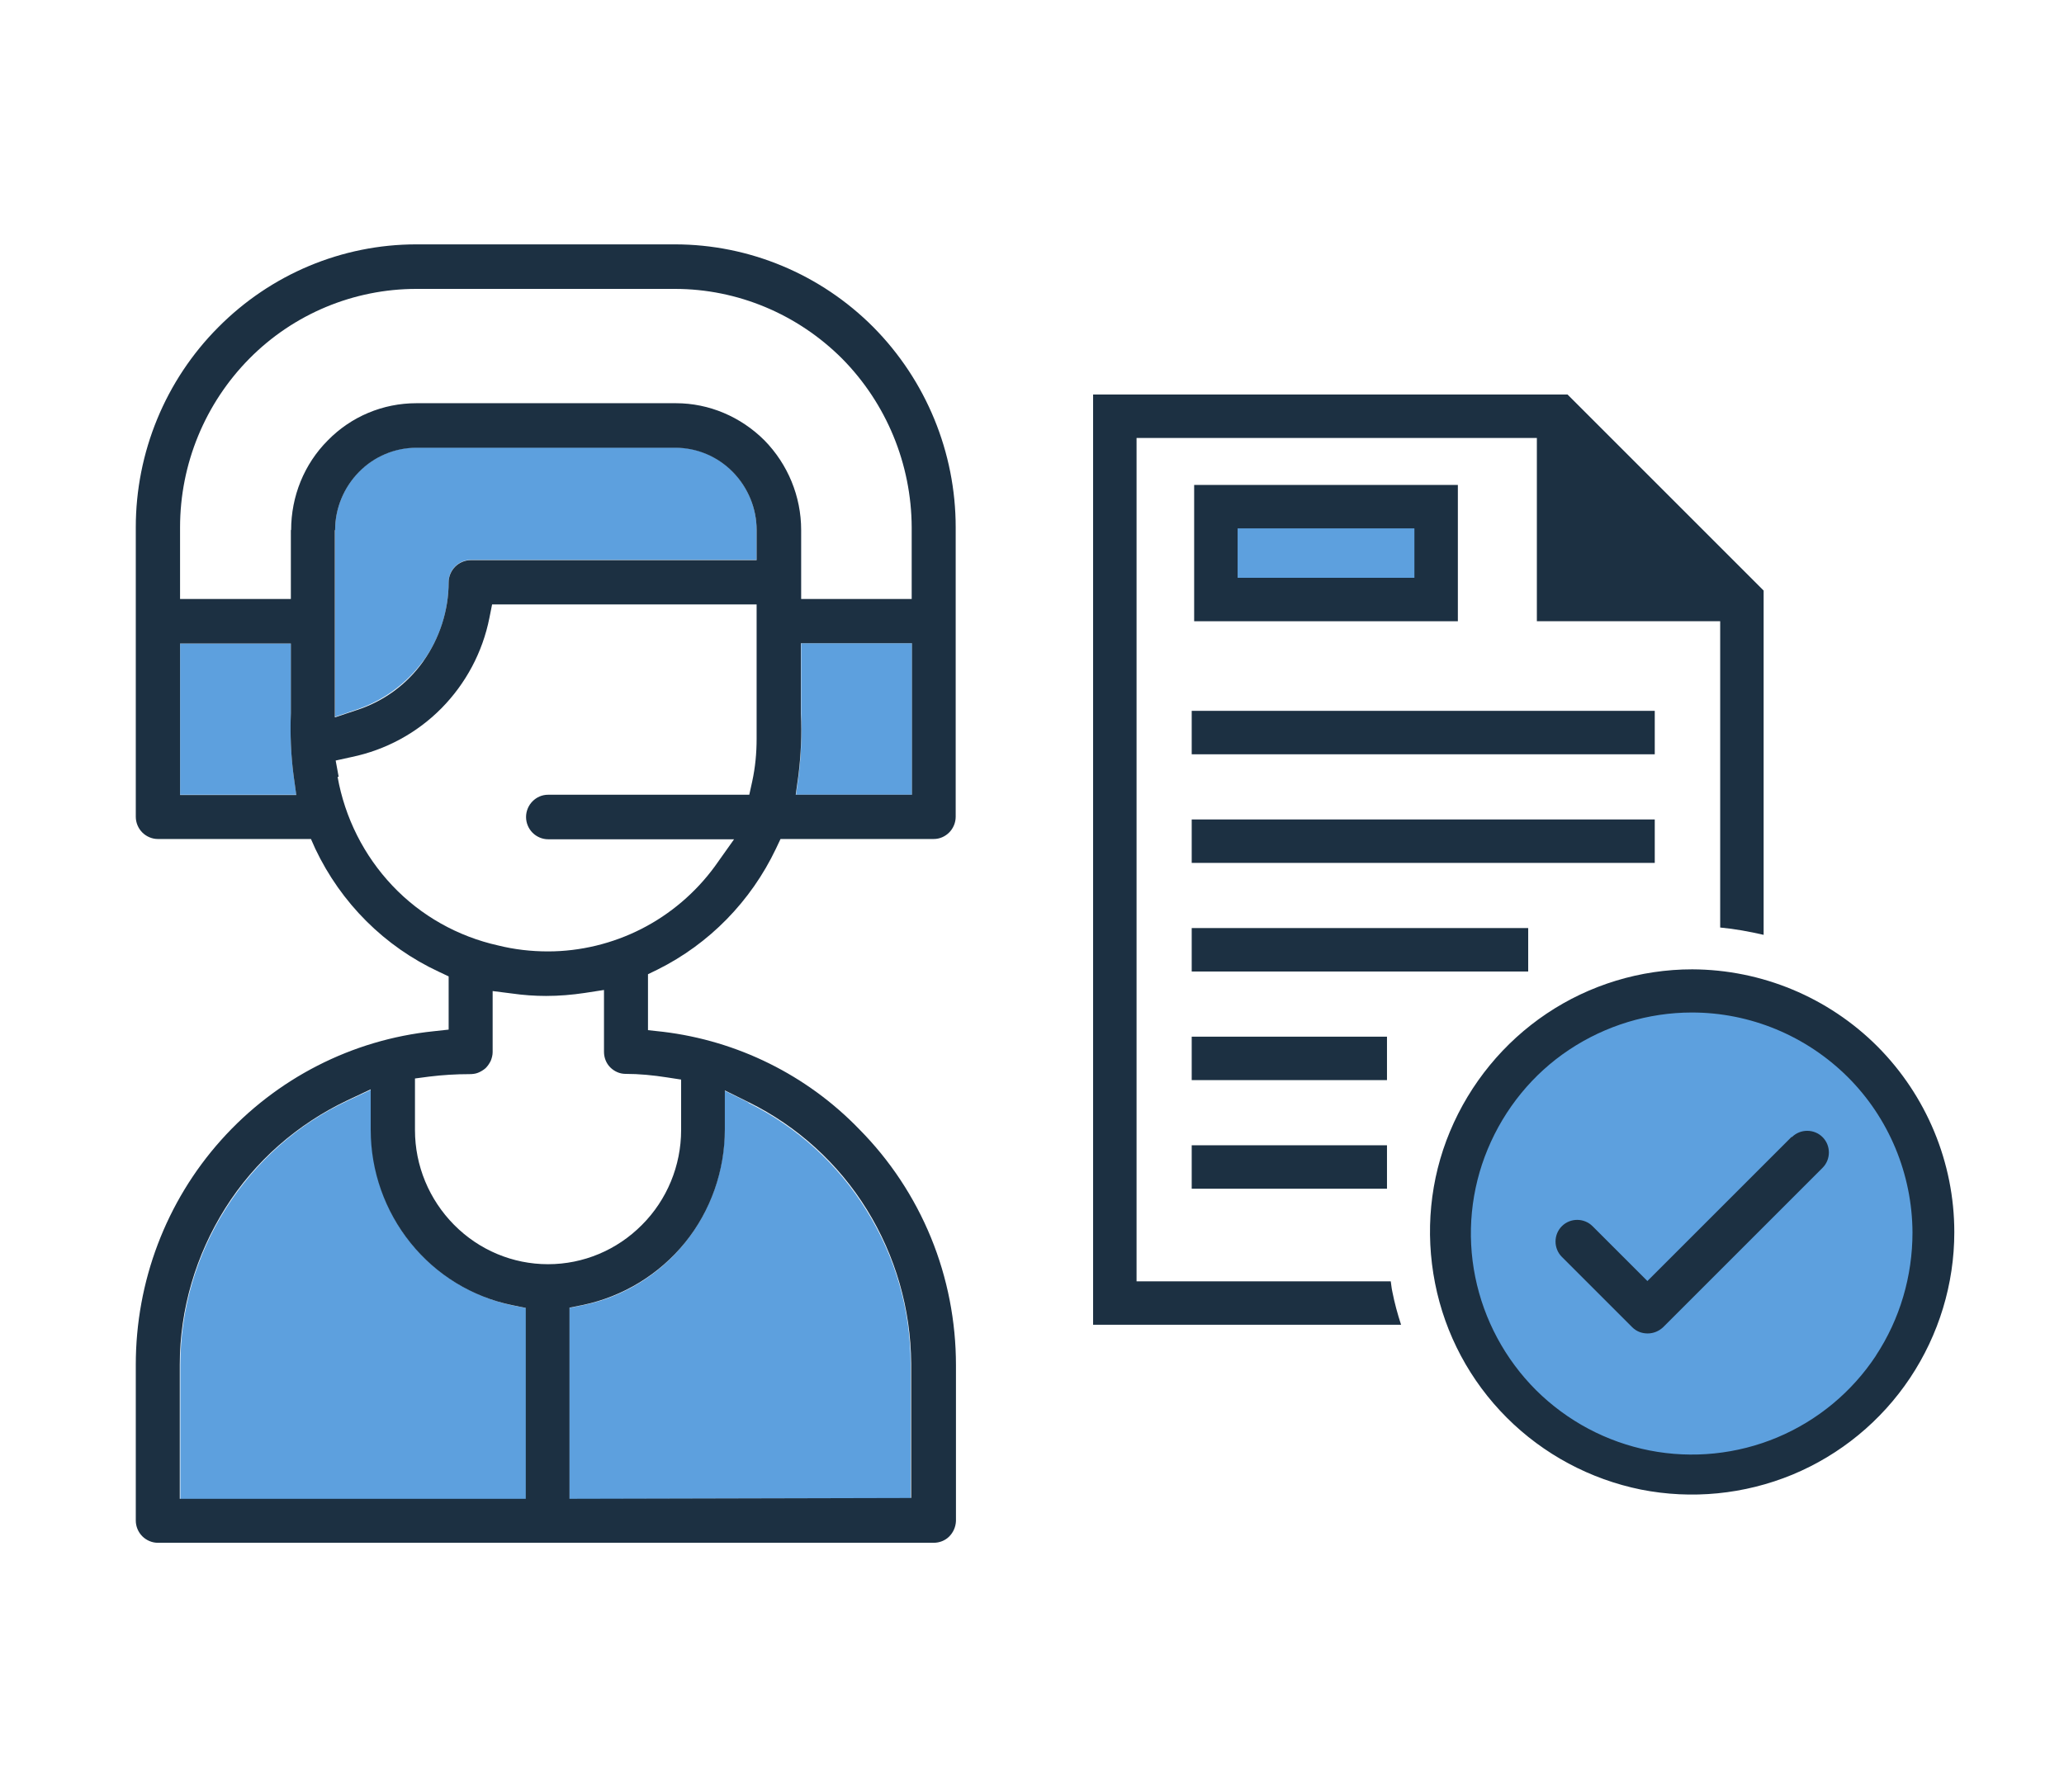 <svg width="76" height="66" viewBox="0 0 76 66" fill="none" xmlns="http://www.w3.org/2000/svg">
  <g clip-path="url(#clip0_2627_3625)">
    <path
      d="M68.739 38.94C67.019 37.22 64.729 36.28 62.299 36.27H62.289C60.479 36.27 58.719 36.8 57.219 37.81C55.709 38.82 54.549 40.24 53.849 41.92C53.159 43.6 52.979 45.43 53.339 47.21C53.699 48.99 54.559 50.61 55.849 51.89C57.139 53.17 58.759 54.04 60.539 54.39C61.119 54.5 61.709 54.56 62.299 54.56C63.499 54.56 64.699 54.32 65.819 53.85C67.489 53.15 68.909 51.97 69.909 50.46C70.909 48.94 71.439 47.18 71.429 45.36C71.419 42.93 70.459 40.64 68.739 38.93V38.94Z"
      fill="#5DA0DE" />
    <path
      d="M15.59 24.34C16.2 23.49 16.52 22.48 16.52 21.43C16.52 21.21 16.61 21.01 16.76 20.86C16.91 20.71 17.12 20.62 17.33 20.62H27.86V19.51C27.86 18.71 27.54 17.94 26.98 17.37C26.42 16.8 25.66 16.48 24.86 16.48H15.34C14.55 16.48 13.78 16.8 13.22 17.37C12.66 17.94 12.34 18.71 12.34 19.51V26.4L13.14 26.13C14.12 25.8 14.98 25.17 15.59 24.33V24.34Z"
      fill="#5DA0DE" />
    <path d="M29.5 24.31V26.28C29.53 27.04 29.5 27.8 29.41 28.55L29.311 29.27H33.581V23.69H29.5V24.31Z"
      fill="#5DA0DE" />
    <path d="M10.711 26.26V23.7H6.631V29.27H10.911L10.811 28.56C10.711 27.8 10.681 27.03 10.711 26.26Z"
      fill="#5DA0DE" />
    <path
      d="M18.891 48.08C17.421 47.77 16.091 46.96 15.141 45.79C14.191 44.61 13.671 43.14 13.671 41.62V40.13L12.801 40.54C10.961 41.4 9.411 42.78 8.321 44.5C7.231 46.22 6.641 48.22 6.641 50.27V55.21H19.401V48.18L18.901 48.08H18.891Z"
      fill="#5DA0DE" />
    <path
      d="M27.571 40.61L26.681 40.17V41.61C26.681 43.13 26.161 44.6 25.211 45.78C24.261 46.96 22.941 47.77 21.461 48.07L20.961 48.17V55.21L33.531 55.18V50.24C33.531 48.24 32.961 46.27 31.901 44.57C30.851 42.87 29.341 41.5 27.561 40.62L27.571 40.61Z"
      fill="#5DA0DE" />
    <path
      d="M31.64 41.59C29.71 39.59 27.15 38.33 24.41 38L23.86 37.94V35.88L24.21 35.71C26.12 34.76 27.65 33.19 28.57 31.26L28.74 30.9H34.38C34.6 30.9 34.8 30.81 34.95 30.66C35.1 30.51 35.19 30.3 35.19 30.08V19.42C35.19 16.66 34.1 14.01 32.16 12.05C30.22 10.1 27.59 9 24.85 9H15.33C12.59 9 9.97 10.1 8.03 12.06C6.09 14.01 5 16.66 5 19.42V30.08C5 30.3 5.09 30.51 5.24 30.66C5.39 30.81 5.6 30.9 5.81 30.9H11.45L11.61 31.26C12.56 33.26 14.16 34.86 16.16 35.79L16.52 35.96V37.92L15.97 37.98C12.96 38.29 10.17 39.72 8.14 41.99C6.11 44.26 5 47.2 5 50.26V56C5 56.22 5.09 56.43 5.24 56.58C5.39 56.73 5.6 56.82 5.81 56.82H34.38C34.59 56.82 34.8 56.74 34.95 56.59C35.1 56.44 35.19 56.24 35.2 56.02V50.28C35.2 48.67 34.89 47.07 34.28 45.58C33.67 44.09 32.77 42.73 31.64 41.59ZM33.57 29.27H29.3L29.4 28.55C29.49 27.8 29.53 27.04 29.49 26.28V23.69H33.58V29.27H33.57ZM6.63 29.27V23.7H10.71V26.26C10.68 27.03 10.71 27.8 10.81 28.56L10.91 29.28H6.63V29.27ZM10.71 19.52V22.06H6.63V19.42C6.63 17.09 7.55 14.86 9.18 13.21C10.81 11.56 13.03 10.64 15.33 10.64H24.85C27.16 10.64 29.37 11.57 31.01 13.21C32.64 14.86 33.56 17.09 33.57 19.42V22.06H29.5V19.52C29.5 18.28 29.01 17.1 28.15 16.22C27.28 15.35 26.11 14.85 24.89 14.85H15.33C14.1 14.85 12.93 15.34 12.07 16.22C11.2 17.09 10.72 18.28 10.72 19.52H10.71ZM12.34 19.52C12.34 18.72 12.66 17.95 13.22 17.38C13.78 16.81 14.54 16.49 15.34 16.49H24.86C25.66 16.49 26.42 16.81 26.98 17.38C27.54 17.95 27.86 18.72 27.86 19.52V20.63H17.33C17.12 20.63 16.91 20.72 16.76 20.87C16.61 21.02 16.52 21.23 16.52 21.44C16.52 22.48 16.19 23.5 15.59 24.35C14.99 25.2 14.13 25.83 13.14 26.15L12.33 26.42V19.53L12.34 19.52ZM14.45 32.62C13.4 31.51 12.7 30.12 12.43 28.61H12.47L12.36 28.01L12.95 27.88C14.2 27.62 15.35 27 16.25 26.09C17.15 25.18 17.77 24.02 18.02 22.76L18.12 22.26H27.86V27.21C27.86 27.74 27.81 28.26 27.7 28.77L27.59 29.27H20.18C19.96 29.27 19.76 29.36 19.61 29.51C19.46 29.66 19.37 29.87 19.37 30.09C19.37 30.31 19.46 30.52 19.61 30.67C19.76 30.82 19.97 30.91 20.18 30.91H27.03L26.32 31.91C25.61 32.88 24.68 33.67 23.62 34.21C22.56 34.75 21.37 35.04 20.18 35.04C19.56 35.04 18.94 34.97 18.34 34.82C16.86 34.49 15.5 33.73 14.45 32.62ZM6.62 55.2V50.26C6.62 48.22 7.21 46.22 8.3 44.49C9.39 42.76 10.95 41.4 12.78 40.53L13.65 40.12V41.61C13.65 43.13 14.17 44.6 15.12 45.78C16.07 46.96 17.4 47.77 18.87 48.07L19.36 48.17V55.2H6.61H6.62ZM16.72 45.11C15.8 44.18 15.28 42.93 15.28 41.62V39.72L15.81 39.65C16.3 39.59 16.79 39.56 17.28 39.56C17.39 39.56 17.5 39.55 17.6 39.51C17.7 39.47 17.8 39.41 17.88 39.34C17.96 39.26 18.02 39.17 18.07 39.07C18.11 38.97 18.14 38.86 18.14 38.75V36.5L18.85 36.59C19.27 36.65 19.69 36.68 20.11 36.68C20.59 36.68 21.06 36.64 21.53 36.57L22.24 36.46V38.74C22.24 38.95 22.32 39.16 22.47 39.31C22.62 39.46 22.82 39.55 23.03 39.55C23.54 39.55 24.05 39.6 24.56 39.68L25.08 39.76V41.62C25.08 42.93 24.56 44.19 23.64 45.11C22.72 46.04 21.48 46.56 20.18 46.56C18.88 46.56 17.64 46.04 16.72 45.11ZM33.54 55.17L20.97 55.2V48.16L21.47 48.06C22.94 47.75 24.27 46.94 25.22 45.77C26.17 44.6 26.69 43.12 26.69 41.6V40.16L27.58 40.6C29.36 41.48 30.87 42.85 31.92 44.55C32.97 46.25 33.54 48.21 33.55 50.22V55.16L33.54 55.17Z"
      fill="#1C3042" />
    <path d="M53.08 18.46H44.57V22.28H53.08V18.46Z" fill="#5DA0DE" />
    <path
      d="M62.31 37.27C60.7 37.27 59.12 37.75 57.79 38.64C56.46 39.53 55.41 40.81 54.79 42.3C54.17 43.79 54.02 45.43 54.33 47.01C54.65 48.59 55.42 50.04 56.57 51.18C57.71 52.32 59.16 53.09 60.75 53.4C62.34 53.71 63.97 53.54 65.45 52.92C66.93 52.3 68.2 51.25 69.09 49.9C69.98 48.55 70.45 46.97 70.44 45.36C70.43 43.21 69.57 41.15 68.05 39.63C66.53 38.11 64.47 37.26 62.32 37.26L62.31 37.27ZM67.1 43L61.23 48.87C61.07 49.03 60.87 49.1 60.66 49.1C60.45 49.1 60.25 49.02 60.09 48.87L57.5 46.28C57.19 45.97 57.19 45.46 57.5 45.15C57.81 44.84 58.32 44.84 58.63 45.15L60.65 47.17L65.96 41.86C66.27 41.55 66.78 41.55 67.09 41.86C67.4 42.17 67.4 42.68 67.09 42.99L67.1 43Z"
      fill="#5DA0DE" />
    <path
      d="M62.311 35.7C60.401 35.7 58.531 36.27 56.951 37.33C55.371 38.39 54.131 39.9 53.391 41.67C52.651 43.44 52.471 45.38 52.841 47.26C53.211 49.14 54.131 50.86 55.481 52.21C56.831 53.56 58.551 54.48 60.421 54.86C62.291 55.23 64.231 55.04 66.001 54.31C67.761 53.58 69.271 52.34 70.331 50.75C71.391 49.16 71.961 47.29 71.961 45.38C71.961 42.82 70.941 40.36 69.131 38.54C67.321 36.73 64.871 35.71 62.311 35.7ZM69.081 49.92C68.191 51.27 66.921 52.32 65.441 52.94C63.961 53.56 62.321 53.73 60.741 53.42C59.161 53.11 57.711 52.34 56.561 51.2C55.421 50.06 54.641 48.61 54.321 47.03C54.001 45.45 54.161 43.81 54.781 42.32C55.401 40.83 56.441 39.55 57.781 38.66C59.121 37.77 60.691 37.29 62.301 37.29C64.451 37.29 66.511 38.15 68.031 39.66C69.551 41.17 70.411 43.24 70.421 45.39C70.421 47 69.961 48.58 69.071 49.93L69.081 49.92Z"
      fill="#1C3042" />
    <path
      d="M57.72 14.53H40.25V48.79H51.59C51.46 48.39 51.35 47.99 51.27 47.58C51.24 47.45 51.23 47.32 51.21 47.19H41.85V16.13H56.59V22.88H63.34V34.16C63.88 34.21 64.42 34.31 64.94 34.43V21.75L57.72 14.53Z"
      fill="#1C3042" />
    <path d="M43.971 17.86V22.88H53.681V17.86H43.971ZM52.081 21.28H45.571V19.46H52.081V21.28Z" fill="#1C3042" />
    <path d="M60.931 26.18H43.881V27.78H60.931V26.18Z" fill="#1C3042" />
    <path d="M60.931 30.18H43.881V31.78H60.931V30.18Z" fill="#1C3042" />
    <path d="M56.271 34.18H43.881V35.78H56.271V34.18Z" fill="#1C3042" />
    <path d="M51.071 38.18H43.881V39.78H51.071V38.18Z" fill="#1C3042" />
    <path
      d="M65.97 41.87L60.66 47.18L58.64 45.16C58.33 44.85 57.82 44.85 57.51 45.16C57.2 45.47 57.2 45.98 57.51 46.29L60.1 48.88C60.26 49.04 60.46 49.11 60.67 49.11C60.88 49.11 61.08 49.03 61.24 48.88L67.11 43.01C67.42 42.7 67.42 42.19 67.11 41.88C66.8 41.57 66.29 41.57 65.98 41.88L65.97 41.87Z"
      fill="#1C3042" />
    <path d="M51.071 42.18H43.881V43.78H51.071V42.18Z" fill="#1C3042" />
  </g>
  <defs>
    <clipPath id="clip0_2627_3625">
      <rect width="66.96" height="47.82" fill="white" transform="translate(5 9)" />
    </clipPath>
  </defs>
</svg>
